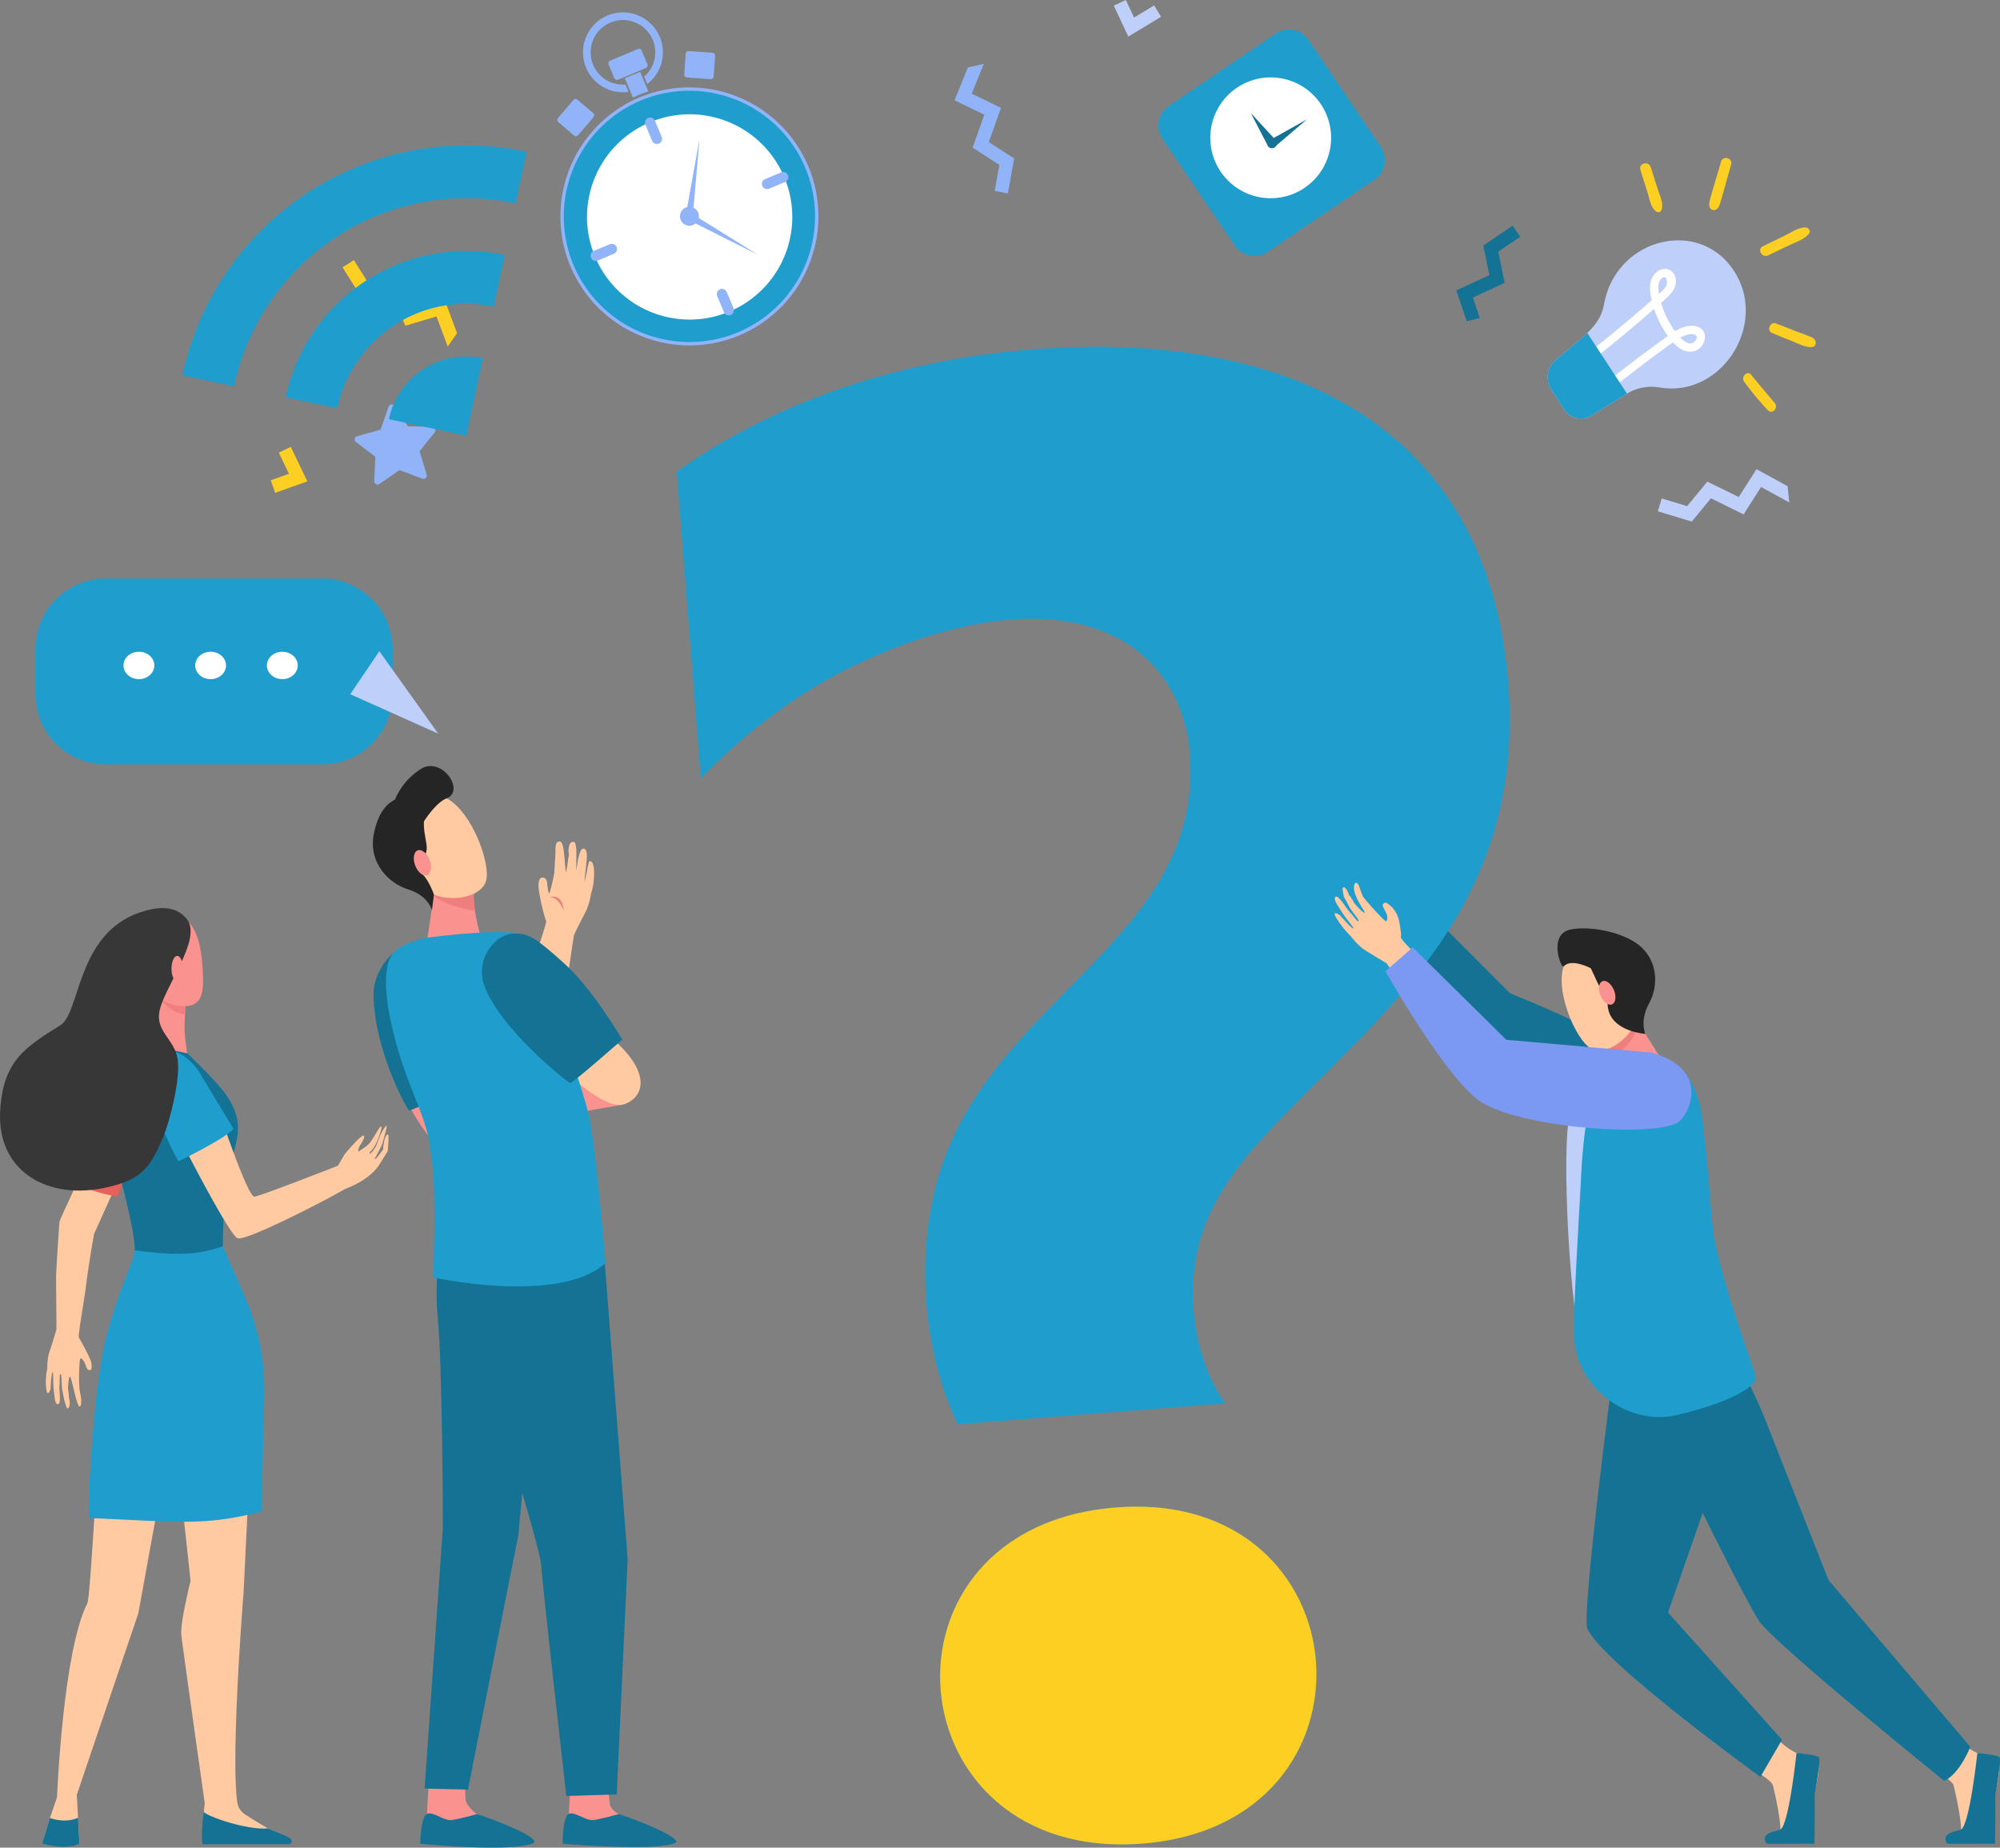 <svg xmlns="http://www.w3.org/2000/svg" width="854.681" height="789.556" viewBox="0 0 854.681 789.556"><rect x="0" y="0" width="854.681" height="789.556" fill="#808080" stroke="none"/><defs><style>.a{fill:#91b4f9;}.b{fill:#1f9ece;}.c{fill:#fff;}.d{fill:#fdcf22;}.e{fill:#bed0f9;}.f{fill:#147295;}.g{fill:#ffcaa1;}.h{fill:#e7605c;}.i{fill:#fa938f;}.j{fill:#ef7e7e;}.k{fill:#f6a390;}.l{fill:#373737;}.m{fill:#252526;}.n{fill:#7c99f1;}</style></defs><g transform="translate(0)"><path class="a" d="M582.637-1156.724a55.206,55.206,0,0,1-72.174-29.546,55.205,55.205,0,0,1,29.543-72.171,55.208,55.208,0,0,1,72.174,29.54A55.21,55.21,0,0,1,582.637-1156.724Z" transform="translate(-266.704 1300.059)"></path><path class="b" d="M583.041-1157.09a53.773,53.773,0,0,1-70.3-28.773,53.769,53.769,0,0,1,28.774-70.294,53.766,53.766,0,0,1,70.295,28.772A53.769,53.769,0,0,1,583.041-1157.09Z" transform="translate(-267.662 1299.1)"></path><path class="c" d="M609.46-1216.621a43.857,43.857,0,0,1-23.5,57.4,43.862,43.862,0,0,1-57.4-23.5,43.864,43.864,0,0,1,23.5-57.407A43.863,43.863,0,0,1,609.46-1216.621Z" transform="translate(-274.296 1292.378)"></path><path class="c" d="M586.466-1160.141a41.625,41.625,0,0,1-54.412-22.278,41.616,41.616,0,0,1,22.273-54.409,41.616,41.616,0,0,1,54.412,22.272A41.623,41.623,0,0,1,586.466-1160.141Z" transform="translate(-275.769 1290.985)"></path><path class="a" d="M535.9-1151.065l-6.865,2.879a2.212,2.212,0,0,0-1.189,2.9,2.218,2.218,0,0,0,2.9,1.193l6.865-2.878a2.22,2.22,0,0,0,1.189-2.9A2.221,2.221,0,0,0,535.9-1151.065Z" transform="translate(-275.308 1255.427)"></path><path class="a" d="M619-1118.925a2.22,2.22,0,0,0-1.188,2.9l2.877,6.866a2.22,2.22,0,0,0,2.9,1.187,2.219,2.219,0,0,0,1.188-2.9l-2.877-6.866A2.22,2.22,0,0,0,619-1118.925Z" transform="translate(-311.326 1242.56)"></path><path class="a" d="M658.01-1202.245l-6.865,2.872a2.22,2.22,0,0,0-1.188,2.9,2.222,2.222,0,0,0,2.9,1.193l6.865-2.878a2.22,2.22,0,0,0,1.189-2.9A2.22,2.22,0,0,0,658.01-1202.245Z" transform="translate(-324.193 1275.915)"></path><path class="a" d="M567.823-1241.043a2.221,2.221,0,0,0-1.189,2.9l2.877,6.866a2.215,2.215,0,0,0,2.9,1.187,2.218,2.218,0,0,0,1.188-2.9l-2.877-6.86A2.222,2.222,0,0,0,567.823-1241.043Z" transform="translate(-290.838 1291.446)"></path><path class="a" d="M594.453-1278.679l.612-8.707a1.3,1.3,0,0,1,1.384-1.206l9.988.7a1.3,1.3,0,0,1,1.2,1.385l-.612,8.708a1.3,1.3,0,0,1-1.386,1.205l-9.984-.7A1.3,1.3,0,0,1,594.453-1278.679Z" transform="translate(-302.041 1310.414)"></path><path class="a" d="M519.287-1248.431l-6.637-5.667a1.294,1.294,0,0,0-1.829.144l-6.5,7.61a1.3,1.3,0,0,0,.144,1.829l6.637,5.667a1.3,1.3,0,0,0,1.83-.144l6.5-7.609A1.3,1.3,0,0,0,519.287-1248.431Z" transform="translate(-265.836 1296.729)"></path><path class="a" d="M544.54-1277.027a1.265,1.265,0,0,1-1.653-.678l-2.428-5.793a1.265,1.265,0,0,1,.676-1.655l11.825-4.953a1.259,1.259,0,0,1,1.652.678l2.429,5.793a1.261,1.261,0,0,1-.676,1.649Z" transform="translate(-280.389 1311.058)"></path><path class="a" d="M540.414-1285.33a13.8,13.8,0,0,1-13.775-8.419,13.807,13.807,0,0,1,7.395-18.068,13.806,13.806,0,0,1,18.065,7.394,13.812,13.812,0,0,1-3.652,15.736l1.317,3.142a17.106,17.106,0,0,0,5.35-20.143,17.1,17.1,0,0,0-22.344-9.145,17.094,17.094,0,0,0-9.146,22.344,17.1,17.1,0,0,0,18.109,10.308Z" transform="translate(-273.157 1321.449)"></path><path class="a" d="M557.964-1263.891q2.07-.863,4.167-1.559l-3.5-8.359-6.532,2.741,3.461,8.251C556.345-1263.189,557.148-1263.549,557.964-1263.891Z" transform="translate(-285.086 1304.495)"></path><path class="a" d="M599.171-1175.135A4.045,4.045,0,0,1,597-1169.84a4.047,4.047,0,0,1-5.294-2.165,4.045,4.045,0,0,1,2.167-5.295A4.046,4.046,0,0,1,599.171-1175.135Z" transform="translate(-300.819 1265.986)"></path><path class="a" d="M601.363-1226.01l-2.888,33.234a1.521,1.521,0,0,1-1.648,1.385,1.521,1.521,0,0,1-1.385-1.649C595.454-1193.171,595.2-1191.7,601.363-1226.01Z" transform="translate(-302.436 1285.36)"></path><path class="a" d="M626.421-1155.358l-29.812-14.974a1.524,1.524,0,0,1-.677-2.045,1.521,1.521,0,0,1,2.043-.672C598.093-1172.995,596.826-1173.768,626.421-1155.358Z" transform="translate(-302.57 1264.223)"></path><path class="a" d="M598.562-1172.615a1.654,1.654,0,0,1-.885,2.165,1.652,1.652,0,0,1-2.163-.882,1.654,1.654,0,0,1,.885-2.165A1.652,1.652,0,0,1,598.562-1172.615Z" transform="translate(-302.416 1264.389)"></path><path class="a" d="M388.451-1005.048l-9.73-3.668-8.538,5.936a1.429,1.429,0,0,1-2.243-1.24l.481-10.388-8.283-6.286a1.426,1.426,0,0,1,.485-2.513l10.028-2.753,3.418-9.822a1.43,1.43,0,0,1,2.543-.318l5.716,8.689,10.4.216a1.429,1.429,0,0,1,1.086,2.321l-6.5,8.12,3.007,9.955A1.429,1.429,0,0,1,388.451-1005.048Z" transform="translate(-208.014 1209.591)"></path><path class="d" d="M399.874-1108.384l-5.289-14.2-13.53,4.048-5.828-13.756-13.407,2.267-6.044-9.583-4.851,3.064,8.084,12.815,12.706-2.153,6.062,14.314,13.308-3.982,4.792,12.869Z" transform="translate(-204.552 1250.772)"></path><path class="e" d="M1343.7-983.374l-13.295-7.279-7.586,11.912-13.408-6.594-8.654,10.49-10.842-3.293-1.667,5.488,14.5,4.405,8.2-9.941,13.948,6.86,7.46-11.716,12.048,6.6Z" transform="translate(-579.786 1191.141)"></path><path class="a" d="M792.758-1277.939l-5.685,14.044,12.713,6.147-4.989,14.086,11.424,7.376-2.015,11.148,5.649,1.02,2.687-14.914-10.825-6.986,5.194-14.656-12.5-6.045,5.151-12.731Z" transform="translate(-379.153 1306.753)"></path><path class="f" d="M1154.665-1124.709l-2.939-8.749,13.553-6.29-2.722-13.319,9.373-6.368-3.221-4.743-12.539,8.509,2.585,12.629-14.1,6.536,4.426,13.169Z" transform="translate(-522.3 1260.607)"></path><path class="e" d="M1289.3-1140.688c14.95,22.842-5.379,54.547-32,49.827a20.143,20.143,0,0,0-14.038,2.89l-14.722,9.073a8.492,8.492,0,0,1-11.706-2.489l-5.667-8.653a9.633,9.633,0,0,1,1.937-12.449c13.307-11.4,18.968-14.632,20.761-24.191C1239.093-1154.643,1274.347-1163.536,1289.3-1140.688Z" transform="translate(-548.337 1256.408)"></path><path class="c" d="M1277.538-1103.97c1.787,1.865,4.5,3.544,6.314,1.535C1286.185-1105.013,1282.851-1106.95,1277.538-1103.97Zm-6.267-25.738c-1.08-.414-3.964.786-2.806,7.01C1271.709-1125.54,1272.7-1126.788,1271.272-1129.708Zm-5.9,9.727a27.6,27.6,0,0,1-.7-4.024c-.684-7.982,5.487-10.746,8.744-8.683,2.081,1.319,2.926,4.372,1.727,7.274-1.073,2.6-3.406,4.48-5.769,6.548a38.659,38.659,0,0,0,5.919,12.162c7.28-4.39,12.479-1.991,12.821,1.979a6.471,6.471,0,0,1-3.886,6.243c-1.475.641-5.283,1.523-9.793-3.466-12.287,8.665-28.323,21.469-28.371,21.5l-2.039-2.825c.054-.042,15.993-12.761,28.233-21.415a41.854,41.854,0,0,1-5.859-11.58c-14,12.227-26.344,21.888-26.776,22.236l-2.027-2.83C1238.493-1097.589,1250.451-1106.9,1265.371-1119.981Z" transform="translate(-559.51 1248.264)"></path><path class="b" d="M1243.632-1061.772c-.126.072-.252.132-.372.21l-14.722,9.073a8.492,8.492,0,0,1-11.706-2.489l-5.667-8.653a9.633,9.633,0,0,1,1.937-12.449c5.919-5.073,10.32-8.527,13.553-11.64Z" transform="translate(-548.337 1229.999)"></path><path class="g" d="M154.508-409.02s-.477-2.339-.576-3.13c-.116-.924-.248-3.724-.248-3.724s0-9.781.72-9.721,1.659,1.733,1.872,2.339.518,1.289.73,1.889a1.246,1.246,0,0,0,1.6.738c.769-.21.447-2.8.158-3.676-.9-2.717-4.78-9.5-5.159-10.236-.449-.869,2.669-17.828,3.275-23.723h0c1.28-9.625,3.078-19.454,3.218-20.467l17.135-37.875L165.8-528.29s-19.607,41.767-20.349,43.968c-.353,1.043-1.592,23.573-1.583,23.579.089,11.13.2,20.941.163,22.824,0,0-1.615,5.613-2.853,9.121s-.969,7.244-1.165,8.281a24.029,24.029,0,0,0-.3,8.144c.516,3.826,1.794-.06,1.794-.06s.329-7.28.9-7.16c.441.09.026,4.054.551,8.3.135,1.091.272,2.165.407,3.154.352,2.591,2.056,3.094,2.123.318a25.845,25.845,0,0,0-.143-3.766,21.562,21.562,0,0,1,.076-3.544,28.3,28.3,0,0,1,.1-3.646c.115.06.421-.366.6.792.216,1.385.018,4.438.5,6.447.27,1.145.689,3.562.689,3.562s1.111,3.844,1.345,3.832c1.271-.054,1.268-3.034.7-4.534a17.4,17.4,0,0,0-.382-3.682s.122-5.367.886-5.367c.628-.006,2.832,12.875,4.1,12.731C155-405.117,154.508-409.02,154.508-409.02Z" transform="translate(-119.915 1006.046)"></path><path class="h" d="M177.984-508.015a81.513,81.513,0,0,1-10.884-2.633c-5.029-1.871-8.338-3.508-8.338-3.508s5.522-23.633,12.413-37.983c2.847-5.937,5.727-8.8,9.743-9.481.025-.006,8.467,5.559,8.132,18.956C188.969-539.516,177.984-508.015,177.984-508.015Z" transform="translate(-127.625 1019.389)"></path><path class="g" d="M227.278-339.79,236.495-255s-4.5,17.93-3.961,23.028,10.018,71.919,10.018,71.919l-.4,3.748-.01,11.07h35.168A157.221,157.221,0,0,1,259.4-155.474a7.447,7.447,0,0,1-2.984-5.307c-2.788-20.6,2.729-89.3,2.729-89.3l4.345-89.43Z" transform="translate(-155.054 930.585)"></path><path class="g" d="M162.878-310.05c-1.985.522-5.043,73.43-6.688,76.657-10.428,20.491-12.906,82.773-12.906,82.773l-3.03,8.869-3.245,10.872s10.414,2.854,15.874-.252l-.606-10.722-.554-9.8,26.309-77.592,14.4-79.151Z" transform="translate(-118.917 918.679)"></path><path class="f" d="M232.941-561.068c-4.244-5.973-21.754-23.267-23.7-23.232-5.671.1-24.284.108-27.922,2.009l.022,4.078a219.224,219.224,0,0,0,7,53.977c3.194,12.287,6.219,25.408,5.846,30.122l.089.084c10.77,10.71,27.754,9.865,37.6-1.859a224.025,224.025,0,0,1,1.474-24.977C235.734-539.528,243.483-546.232,232.941-561.068Z" transform="translate(-136.656 1028.468)"></path><path class="i" d="M217.468-618.12s.491,12.149-.57,16.755-2.474,4.953,6.626,6.351c3.575.552,7.022,1.373,7.022,1.373s-.934-6.764-1.075-9.619c-.233-4.7,1.052-19.22,1.052-19.22Z" transform="translate(-150.588 1043.752)"></path><path class="j" d="M225.7-612.076a16.141,16.141,0,0,0,5.235,1.913c.309-5.739.891-12.317.891-12.317l-12.455,4.156A16.6,16.6,0,0,0,225.7-612.076Z" transform="translate(-151.888 1043.752)"></path><path class="i" d="M216.521-672.245a15.883,15.883,0,0,0-8.07,7.562c-2.871,5.721-3.942,21.822,7.372,28.119,5.6,3.112,12.061,3.706,15.1.966,3.1-2.8,2.725-9.013,2.414-14.176C232.722-660.011,230.47-675.5,216.521-672.245Z" transform="translate(-146.751 1063.851)"></path><path class="k" d="M205.031-640.949c.642,2.687-.215,5.283-1.914,5.793s-3.6-1.247-4.24-3.934.215-5.283,1.915-5.8S204.389-643.635,205.031-640.949Z" transform="translate(-143.599 1052.758)"></path><path class="f" d="M152.215-29.64c-4.8,2.2-9.942.846-12.022.138l-3.335,10.92s10.487,3.106,15.947,0Z" transform="translate(-118.857 806.424)"></path><path class="f" d="M251.179-20h36.56c1.352-.126,1.682-1.265,1.213-1.967-.965-1.445-5.23-2.5-10.024-4.8-8.409.912-26.055-5.061-27.382-7.07C250.78-29.822,250.428-20.173,251.179-20Z" transform="translate(-164.456 808.106)"></path><path class="g" d="M318.608-508.808c.709-.984,3.079-5.8,3.079-5.8s2.458-8.252,1.948-8.144c-.3.066-1.314,1.235-2.514,3.73-.733,1.529-1.535,4.2-2.295,5.517-1.331,2.315-2.82,3.28-2.451,2.387.269-.648,1.181-1.187,1.984-2.573,1.954-3.376,3.681-8.9,2.929-8.785-.661.1-2.55,3.9-4.643,6.86-.913,1.3-3.5,2.908-5.13,3.934a6.972,6.972,0,0,1,.33-1.811c.207-.648,3.11-4.5,1.975-4.983s-8.048,7.856-8.048,7.856l-2.839,4.839-.251.186h-.01s-34.481,13.517-35.637,13.151c-2.712-.858-11.979-27.717-11.979-27.717l-19.292,3.478c-.278-.15,20.281,39.974,24.115,41.947,3.367,1.727,39.209-16.947,45.942-20.941,9.273-3.574,12.893-7.814,14.4-9.991.808-1.169,3.916-6.243,3.916-6.243s.667-7.034.161-7.094c-1.7-.21-2.171,6.423-2.171,6.423s-2.3,3.124-2.7,3.538C318.432-508.023,318.608-508.808,318.608-508.808Z" transform="translate(-158.45 1003.829)"></path><path class="b" d="M214.782-564.74c-2.633,11.16,11.41,36.041,11.41,36.041s20.007-9.715,23.523-13.9c0,0-13.8-22.776-14.655-24.263-1.848-3.214-8.33-9.853-12.7-8.635C219.582-574.719,214.782-564.74,214.782-564.74Z" transform="translate(-149.92 1025.003)"></path><path class="l" d="M174.882-633.171c1.5-10.242,18.475-31.1,11.918-39.818-5.307-7.052-14.558-4.942-20.453-2.914-26.734,9.194-25.2,42.8-33.636,48.058-15.3,9.529-24.711,15.46-25.814,36.928-1.308,25.456,20.315,38.457,46.317,32.233,13.981-3.352,17.687-7.928,23.293-21.126,2.528-5.955,7.625-24.521,6.23-33.588C181.488-621.52,173.678-624.926,174.882-633.171Z" transform="translate(-106.84 1065.922)"></path><path class="i" d="M233.968-638.3c0,3.034-1.1,5.487-2.457,5.487s-2.457-2.453-2.457-5.487,1.1-5.487,2.457-5.487S233.968-641.331,233.968-638.3Z" transform="translate(-155.765 1052.283)"></path><path class="b" d="M243.86-323.5l1.251-50.307a99.565,99.565,0,0,0-8.239-41.252l-9.507-21.816a57.535,57.535,0,0,1-11.512,2.8c-8.792,1.013-17.439.006-26.181-1.025a6.984,6.984,0,0,1-.12.888c-1.587,7.406-10.423,23.927-14.146,46.5-4.225,25.624-5.805,63.949-5.277,66.96C210.531-318.914,220.16-317.456,243.86-323.5Z" transform="translate(-132.137 969.448)"></path><path class="f" d="M1124.381-667.76l30.428,30.434s57.946,22.656,64.423,36.58-5.828,13.271-19.423,11.328-52.124-25.9-52.124-25.9L1112.4-656.1Z" transform="translate(-509.389 1061.879)"></path><path class="e" d="M1257.724-567.975l-7.526-2.674-14.566,6.8s-7.532,5.1-11.172,17.726,0,88.134,6.069,100.272S1257.724-567.975,1257.724-567.975Z" transform="translate(-553.669 1023.003)"></path><path class="g" d="M1360.59-70.9s5.349,3.448,5.787,5.031,4.366,18.746,2.9,20.737-6.849,1.025-4.755,2.471c1.577,1.1,11.748,1.931,18.248.18,1.9-.516,1.031-16.551,1.313-19,.4-3.544,2.86-11.6,1.367-13.7-.726-1.019-4.9-2.818-8.654-4.282-3.952-1.541-8.335-5.9-8.335-5.9Z" transform="translate(-608.746 828.73)"></path><path class="f" d="M1378.022-75.75s-3.16,30.44-6.854,32.688c-.984.594-6.188,1.043-6.662,3.526-.012.06-.126,2.549,1.457,2.609l19.723-.06s.21-14.962.084-20.827c0,0,2.723-14.968,1.835-16.083S1378.022-75.75,1378.022-75.75Z" transform="translate(-610.311 824.883)"></path><path class="g" d="M1489.339-70.9s5.349,3.448,5.787,5.031,4.366,18.746,2.9,20.737-6.848,1.025-4.755,2.471c1.577,1.1,11.748,1.931,18.248.18,1.9-.516,1.031-16.551,1.313-19,.4-3.544,2.861-11.6,1.367-13.7-.726-1.019-4.9-2.818-8.653-4.282-3.952-1.541-8.335-5.9-8.335-5.9Z" transform="translate(-660.287 828.73)"></path><path class="f" d="M1301.673-391.11s18.038,35.819,21.738,45.438L1350.9-275.93l60.621,71.319s-4.438,11.454-11.148,14.524c0,0-73.095-59.02-79.109-68.315-9.163-14.17-50.895-100.986-50.895-100.986l-7.76-16.7Z" transform="translate(-569.522 951.129)"></path><path class="f" d="M1248-398.952l.288,30.548s-13.049,99.768-10.524,105.693c6.17,14.464,73.976,63.452,73.976,63.452l9.223-15.861-48.718-54.385,18.452-52.933c5.163-12.293,16.143-36.053,15.861-49.383-.234-11.424-22.883-37.918-22.883-37.918Z" transform="translate(-559.445 958.587)"></path><path class="b" d="M1272.065-418.645c17.966-4.084,32.5-10.428,34-15.442.671-2.267-9.343-25.054-16.719-55.482-2.4-9.937-1.973-19.268-5.823-54.061-.822-7.382-3.88-22.854-15.3-26.842a17.208,17.208,0,0,0-6.255-1.223c-.1.018-14.542.114-21.151,3.784-1.631,2.213-7.712,14.326-9.331,47.344-.708,14.416-3.586,60.705-2.993,68.225.084,1.115.2,2.195.33,3.238C1231.407-429.122,1252.419-414.184,1272.065-418.645Z" transform="translate(-555.829 1023.424)"></path><path class="i" d="M1248.26-556.451h.054c7.322-.81,25.738-24.941,25.738-24.941l-.036-.066-11.37-18s-16.737,3.046-13.463,8.144,5.109,17.325,5.109,17.325a5.241,5.241,0,0,1-.228.51C1252.913-570.981,1249.165-563.581,1248.26-556.451Z" transform="translate(-563.777 1034.537)"></path><path class="j" d="M1249.516-591.316c-3.275-5.091,13.469-8.144,13.469-8.144l.947,1.5a9.848,9.848,0,0,1-.468,3.418,21.879,21.879,0,0,1-10.674,11.76A32.274,32.274,0,0,0,1249.516-591.316Z" transform="translate(-564.11 1034.537)"></path><path class="g" d="M1241.767-648.145c.36-.348,13.055,20.539,10.008,29.138s-13.307,15.454-19.4,12.389c-6.74-3.394-16.929-27.345-10.782-37.5S1241.767-648.145,1241.767-648.145Z" transform="translate(-552.343 1054.762)"></path><path class="m" d="M1222.188-662.894c7.472-1.607,20.821.6,28.335,5.889,9.241,6.5,9.547,18.038,5.379,25.576s-1.655,13.1-1.655,13.1-12.989-.816-15.616-9.655c-1.1-3.706.27-6.219-2.225-8.312-1.925-1.613-3.538-6.3-5.445-10.069,0,0-8.377-4.45-11.568-.786C1218.3-645.9,1212.6-660.837,1222.188-662.894Z" transform="translate(-551.15 1060.137)"></path><path class="i" d="M1246.92-619.691c1.139,2.728,3.346,4.408,4.929,3.742s1.955-3.406.816-6.129-3.34-4.408-4.929-3.748S1245.786-622.42,1246.92-619.691Z" transform="translate(-562.977 1045.149)"></path><path class="f" d="M1506.854-75.69s-3.244,30.4-6.938,32.652c-.984.594-6.189,1.043-6.662,3.526-.012.06-.162,2.627,1.451,2.591l19.711-.042s.222-14.962.1-20.827c0,0,2.723-14.968,1.835-16.083S1506.854-75.69,1506.854-75.69Z" transform="translate(-661.851 824.859)"></path><path class="b" d="M788.09-438.182c-106.87,8.4-119.246-135.173-11.286-143.658C883.143-590.194,894.549-446.548,788.09-438.182ZM709.149-617.365c-15.665-32.76-19.967-81.658-2.9-120.439,28.778-65.46,107.96-92.175,102.131-166.367-1.469-18.687-9.787-33.717-22.032-43.387-32.226-25.448-84.08-11.98-121.091,5.791q-35.46,17.037-65.854,48.313l-10.3-131.031c44.426-31.525,98.182-48.01,151.834-52.226,109.949-8.641,194.851,32.6,203.492,142.575,7.88,100.3-59.9,144.736-105.369,194.875-25.239,27.831-30.942,49.275-28.987,74.108,1.008,12.839,5.823,28.688,13.559,38.793Z" transform="translate(-299.904 1226.036)"></path><path class="g" d="M1086.276-672.4c-.2-.906.533-.191-.828-7.274a13.263,13.263,0,0,0-2.614-5.343,12.307,12.307,0,0,0-2.423-2.117,1.212,1.212,0,0,0-1.937,1.127c.245.678,1.505,3,1.751,3.676s.354,2.321-.2,2.873-9.409-9.6-9.96-10.494a35.233,35.233,0,0,1-1.518-4.055s-.767-2.4-1.709-1.79c-.618.4-1.3,2.378.479,6.277,1.547,3.406,3.694,6.129,3.448,6.327-.636.522-4.48-4.078-4.48-4.078a20.088,20.088,0,0,0-2.249-3.478c-.57-1.7-1.613-3.822-2.7-2.993-.2.153.522,3.785.522,3.785s1.343,2.4,1.913,3.586c1.007,2.087,3.3,4.617,4.09,5.973.653,1.134.018.87-.036,1a31.184,31.184,0,0,1-2.542-3.01,25.207,25.207,0,0,1-2.531-3.046,30.888,30.888,0,0,0-2.507-3.388c-2-2.375-3.052-.762-1.535,1.745.576.953,1.211,1.991,1.859,3.034,2.525,4.066,5.637,7.244,5.331,7.628-.39.5-5.739-5.631-5.739-5.631s-3.772-2.513-1.529,1.188a38.241,38.241,0,0,0,5.547,7.148c.894.774,3.256,4.414,6.735,6.627s9.115,5.552,9.115,5.552c.648.779,2.3,3.322,4.582,6.914l8.431-10.141C1090.065-667.862,1086.413-671.766,1086.276-672.4Z" transform="translate(-487.577 1073.142)"></path><path class="n" d="M1094.12-639.665l11.652-10.195,40.022,39.489s61.952,5.433,62.114,5.481l2.483.773c22.476,7.76,13.223,26.1,8.893,28.94-10.087,6.608-66.108,2.651-84.051-8.485C1120.458-592.825,1094.12-639.665,1094.12-639.665Z" transform="translate(-502.071 1054.713)"></path><path class="i" d="M398.646-543.306a13.442,13.442,0,0,0,1.271,3.292c3.661,7.112,12.155,17.259,12.155,17.259l6.571-15.8s-1.071-4.959-2.929-12.053C409.368-548.841,403.323-547.815,398.646-543.306Z" transform="translate(-223.657 1014.981)"></path><path class="f" d="M426.074-598.155s-36.648,16.845-37.833,16.521c-.763-.21-15.033-25.7-15.185-49.671-.071-11.07,10.7-24.389,22.722-21.75,6.052,1.325,5.958,3.119,14.912,17.007S426.074-598.155,426.074-598.155Z" transform="translate(-213.412 1056.128)"></path><path class="i" d="M512-57.71l-.874,15.394c-.32,1.949-1.578,6.764-1.578,8.539,0,6.662,29.635-5.655,22.993-8.605-.6-.27-3.75-2.291-3.948-4.558-.3-3.49-1.078-10.554-1.078-10.554Z" transform="translate(-268.052 817.661)"></path><path class="f" d="M531.764-32.441a106.757,106.757,0,0,1-10.521,2.549c-3.563.51-8.261-3.778-10.781-2.621-2.774,1.277-2.666,12.755-2.666,12.755s37.311,3.268,47.8-.114C559.754-21.209,545.988-27.692,531.764-32.441Z" transform="translate(-267.352 807.654)"></path><path class="i" d="M410.907-57.71l-.875,15.394c-.32,1.949-1.578,6.764-1.578,8.539,0,6.662,29.634-5.655,22.993-8.605-.6-.27-4.684-3.8-4.882-6.063-.3-3.5-.144-9.049-.144-9.049Z" transform="translate(-227.583 817.661)"></path><path class="f" d="M430.526-32.441a106.761,106.761,0,0,1-10.521,2.549c-3.563.51-8.261-3.778-10.781-2.621-2.775,1.277-2.885,12.755-2.885,12.755s37.48,3.808,48.021-.114C458.453-21.395,444.751-27.692,430.526-32.441Z" transform="translate(-226.736 807.654)"></path><path class="g" d="M427.648-604.744l26.1-39.027c.11-.342.347-1.038.709-2.1,1.314-3.874,4.05-11.928,6.432-19.945l.026-.084c.748-2.806,2.335-7.688,3.87-12.419,1.707-5.259,3.823-11.778,3.9-12.887-.065-.192-.189-.534-.352-.984a95.209,95.209,0,0,1-2.708-11.712c-.291-1.749-.582-6,1.365-6,3.061,0,1.6,4.244,3.014,6.892a70.425,70.425,0,0,0,2.122-8.84l.512-8.3c.1-.625-.525-5.2,1.622-5.2l.1,0c1.929.15,1.885,5.016,2.688,13.246.253-.947.507-2.089.7-3.139a32.046,32.046,0,0,1,.653-4.342c-.387-2.293-.162-5.91,2.126-5.569,1.147.172,1.053,5.219,1.053,5.219-.012.693-.08,6.029-.044,7.084.236-1.791,1.152-9.429,2.948-9.429,1.488,0,1.608,2.056,1.576,3.682-.018.963-.953,9.237-1.005,10.2.7-1.255,1.532-8.547,2.227-8.547,2.9,0,1.853,10.368.787,13.068a12.716,12.716,0,0,0-.33,1.445,26.669,26.669,0,0,1-2.49,7.718c-1.822,3.328-4.336,8.618-4.72,9.427-.281,1.656-1.154,7.6-2.253,15.076-.47,3.2-.985,6.7-1.523,10.338h-.028c-.1.786-.643,3.286-2.707,12.665-2.825,12.839-3.118,13.391-3.244,13.631-1.226,2.315-29.367,43.1-30.565,44.838l-.706,1.02Z" transform="translate(-235.267 1084.934)"></path><path class="j" d="M504.668-680.01s-2.118-5.781-5.89-5.793a4.115,4.115,0,0,1,3.914.714C504.5-683.561,504.668-680.01,504.668-680.01Z" transform="translate(-263.742 1069.188)"></path><path class="i" d="M414.888-695.514l-3.36,22.678s12.8,10.968,20.266,8.653c6.262-1.937,1.968-10.674,1.968-10.674s-3.335-12.107-2.312-18.452S414.888-695.514,414.888-695.514Z" transform="translate(-228.814 1073.521)"></path><path class="j" d="M419.112-688.66A49.727,49.727,0,0,0,433.6-684.3a32.048,32.048,0,0,1-.342-9.007c.473-2.93-3.019-3.623-6.915-3.523-5.1.467-9.645,1.317-9.645,1.317l-.646,4.358A10.559,10.559,0,0,0,419.112-688.66Z" transform="translate(-230.625 1073.52)"></path><path class="g" d="M390.166-746.386c-.528,0,5.061,25.335,13.71,29.7s21.549,2.087,23.969-4.738c2.678-7.548-7.088-33.393-19.253-36.676S390.166-746.386,390.166-746.386Z" transform="translate(-220.248 1098.234)"></path><path class="m" d="M393.133-777.863a28.606,28.606,0,0,0-11.147,13.143c-3.243,1.643-7.167,5.2-9.05,14.765-2.316,11.768,5.918,20.839,14.646,23.57s10.2,8.893,10.2,8.893l.863-6.638s-1.942-5.774-4.862-8.665,1.383-7.1,1.762-10.541c.291-2.646-1.535-7.784-1.139-12.126,0,0,4.851-7.845,9.631-9.784C412.194-768.549,402-783.32,393.133-777.863Z" transform="translate(-213.206 1106.435)"></path><path class="i" d="M408.487-714.962c1.13,2.926.668,5.831-1.033,6.489s-4-1.182-5.126-4.108-.668-5.831,1.033-6.488S407.356-717.888,408.487-714.962Z" transform="translate(-224.883 1082.473)"></path><path class="i" d="M466.737-539.311l50.345-8.761s-5.728-15.388-7.775-15.388-38.068,16.785-38.068,16.785l-2.865,6.135Z" transform="translate(-250.915 1020.125)"></path><path class="f" d="M418.008-463.4s-5.022,25.918-2.976,45.563,2.207,89.442,2.207,89.442l-7.81,111.672,18.531.432s21.974-111.618,21.565-108.751,7.368-78.594,7.368-78.594L430.7-465.85Z" transform="translate(-227.974 981.05)"></path><path class="f" d="M431.1-469.541s-3.275,23.327.819,33.564,35.109,110.64,35.518,118.826,10.723,98.671,10.723,98.671l21.548-.642,4.662-100.608-9.762-126.442-9.477-31.969Z" transform="translate(-236.151 985.969)"></path><path class="i" d="M411.528-661.709s5.314,3.718,10.27,3.292,11.964-5.313,11.964-5.313l-.973-3.526s-12.821-1.991-13.145-1.775S411.528-661.709,411.528-661.709Z" transform="translate(-228.814 1062.394)"></path><path class="g" d="M505.97-577.422s19.043,19.184,27.639,15.909,12.153-14.47-8.821-30.847C506.017-607.016,505.97-577.422,505.97-577.422Z" transform="translate(-266.621 1033.326)"></path><path class="b" d="M469.2-579.509c-2.829-16.425-23.332-67.535-24.969-76.951-.8-4.582-11.855-4.683-22.389-4.084-11.126.63-22.18,2.135-22.18,2.135s-9.85,1.727-14.184,6.057-5.485,16.323.745,39.075c4.918,17.96,11.014,27.819,14.031,40.9.611,4.39,1.135,8.719,1.828,13.775,1.109,19.561-.013,45.4-.013,45.4s53.622,11.874,73.679-6.141C475.75-519.337,472.1-562.676,469.2-579.509Z" transform="translate(-216.949 1059.094)"></path><path class="f" d="M510.236-614.383s-21.041,18.536-22.268,18.536c-.791,0-30.026-22.95-36.774-41.809-3.73-10.422,4.095-22.086,13.033-22.044,6.2.024,8.949,1.727,21.229,12.779S510.236-614.383,510.236-614.383Z" transform="translate(-244.312 1058.652)"></path><path class="b" d="M1024.656-1239.754l-45.623,30.859a10.118,10.118,0,0,1-14.055-2.71l-30.865-45.617a10.128,10.128,0,0,1,2.717-14.062l45.615-30.865a10.128,10.128,0,0,1,14.062,2.716l30.859,45.617A10.127,10.127,0,0,1,1024.656-1239.754Z" transform="translate(-437.321 1316.536)"></path><path class="c" d="M1016.507-1258.467a25.812,25.812,0,0,1-6.914,35.843,25.8,25.8,0,0,1-35.841-6.914,25.812,25.812,0,0,1,6.914-35.843A25.81,25.81,0,0,1,1016.507-1258.467Z" transform="translate(-452.109 1302.896)"></path><path class="f" d="M998.183-1244.45l10.589,11.544a2.078,2.078,0,0,1-.126,2.938,2.076,2.076,0,0,1-2.932-.132,2.054,2.054,0,0,1-.318-.444Z" transform="translate(-463.665 1292.742)"></path><path class="f" d="M1011.016-1231.018l15.975-8.941-13.936,11.874a1.8,1.8,0,0,1-2.531-.2,1.8,1.8,0,0,1,.2-2.531A2.23,2.23,0,0,1,1011.016-1231.018Z" transform="translate(-468.435 1290.944)"></path><path class="b" d="M254.568-833.279h-92.4a30.147,30.147,0,0,1-30.148-30.147v-19.137a30.147,30.147,0,0,1,30.148-30.148h92.4a30.147,30.147,0,0,1,30.147,30.148v19.137A30.147,30.147,0,0,1,254.568-833.279Z" transform="translate(-116.918 1159.939)"></path><path class="e" d="M356.435-842.536l37.608,16.856-25.179-35.244Z" transform="translate(-206.759 1139.207)"></path><path class="c" d="M208.011-854.675c0,3.233-2.949,5.855-6.587,5.855s-6.587-2.621-6.587-5.855,2.949-5.855,6.587-5.855S208.011-857.909,208.011-854.675Z" transform="translate(-142.067 1139.049)"></path><path class="c" d="M259.117-854.675c0,3.233-2.949,5.855-6.587,5.855s-6.586-2.621-6.586-5.855,2.949-5.855,6.586-5.855S259.117-857.909,259.117-854.675Z" transform="translate(-162.526 1139.049)"></path><path class="c" d="M310.222-854.675c0,3.233-2.949,5.855-6.587,5.855s-6.586-2.621-6.586-5.855,2.949-5.855,6.586-5.855S310.222-857.909,310.222-854.675Z" transform="translate(-182.985 1139.049)"></path><path class="e" d="M906.753-1309.346l-6.2-13.217,5.151-2.417,3.514,7.5,8.581-5.193,2.944,4.869Z" transform="translate(-424.582 1324.979)"></path><path class="d" d="M315.413-991.789l-13.747,4.9-1.911-5.358,7.793-2.779-4.345-9.042,5.127-2.465Z" transform="translate(-184.068 1197.497)"></path><path class="d" d="M1275.762-1205.774q1.529,4.885,3.064,9.769c.8,2.542,1.391,6.68,3.88,8.126a1.435,1.435,0,0,0,1.949-.51c1.235-2.716-.54-6.189-1.385-8.845q-1.556-4.876-3.118-9.751C1279.264-1209.762,1274.88-1208.58,1275.762-1205.774Z" transform="translate(-574.74 1278.377)"></path><path class="d" d="M1329.909-1210.832c-5.277,18-5.325,17.451-4.935,19.291a1.951,1.951,0,0,0,3.232.852c1.229-1.272.924-.9,6.015-18.956C1335.007-1212.421,1330.719-1213.6,1329.909-1210.832Z" transform="translate(-594.43 1279.915)"></path><path class="d" d="M1364.548-1150.974q4.66-2.239,9.319-4.473c2.764-1.325,6.326-2.375,8.221-4.887.827-1.1-.312-2.561-1.493-2.6-3.064-.09-6.339,2.261-9.019,3.562q-4.651,2.258-9.3,4.515C1359.679-1153.594,1361.952-1149.733,1364.548-1150.974Z" transform="translate(-608.962 1260.109)"></path><path class="d" d="M1349.537-1055.339a149.3,149.3,0,0,0,9.991,12.077c1.943,2.021,4.767-.947,3.028-3.034-3.346-4.012-6.782-7.928-10.015-12.048C1350.851-1060.5,1347.888-1057.467,1349.537-1055.339Z" transform="translate(-604.127 1218.534)"></path><path class="d" d="M1368.683-1090.615c2.878,1.265,5.787,2.435,8.713,3.58,2.675,1.043,5.841,2.915,8.731,2.5,1.535-.216,1.715-2.267.852-3.214-1.079-1.187-1.661-1.1-8.012-3.544-2.866-1.1-5.709-2.267-8.587-3.34C1368.071-1095.5,1366.4-1091.616,1368.683-1090.615Z" transform="translate(-611.549 1232.816)"></path><path class="d" d="M775.958-491.619c-106.87,8.4-119.245-135.173-11.286-143.658C871.01-643.631,882.416-499.984,775.958-491.619Z" transform="translate(-287.771 1279.473)"></path></g><path class="b" d="M0,36.282,15.939,52.221a101.445,101.445,0,0,1,143.453,0l15.939-15.939A124.053,124.053,0,0,0,0,36.282Zm63.757,63.757,23.909,23.909,23.909-23.909A33.767,33.767,0,0,0,63.757,100.039ZM31.879,68.16,47.818,84.1a56.374,56.374,0,0,1,79.7,0L143.453,68.16A78.982,78.982,0,0,0,31.879,68.16Z" transform="matrix(0.839, -0.545, 0.545, 0.839, 58.17, 129.973)"></path></svg>